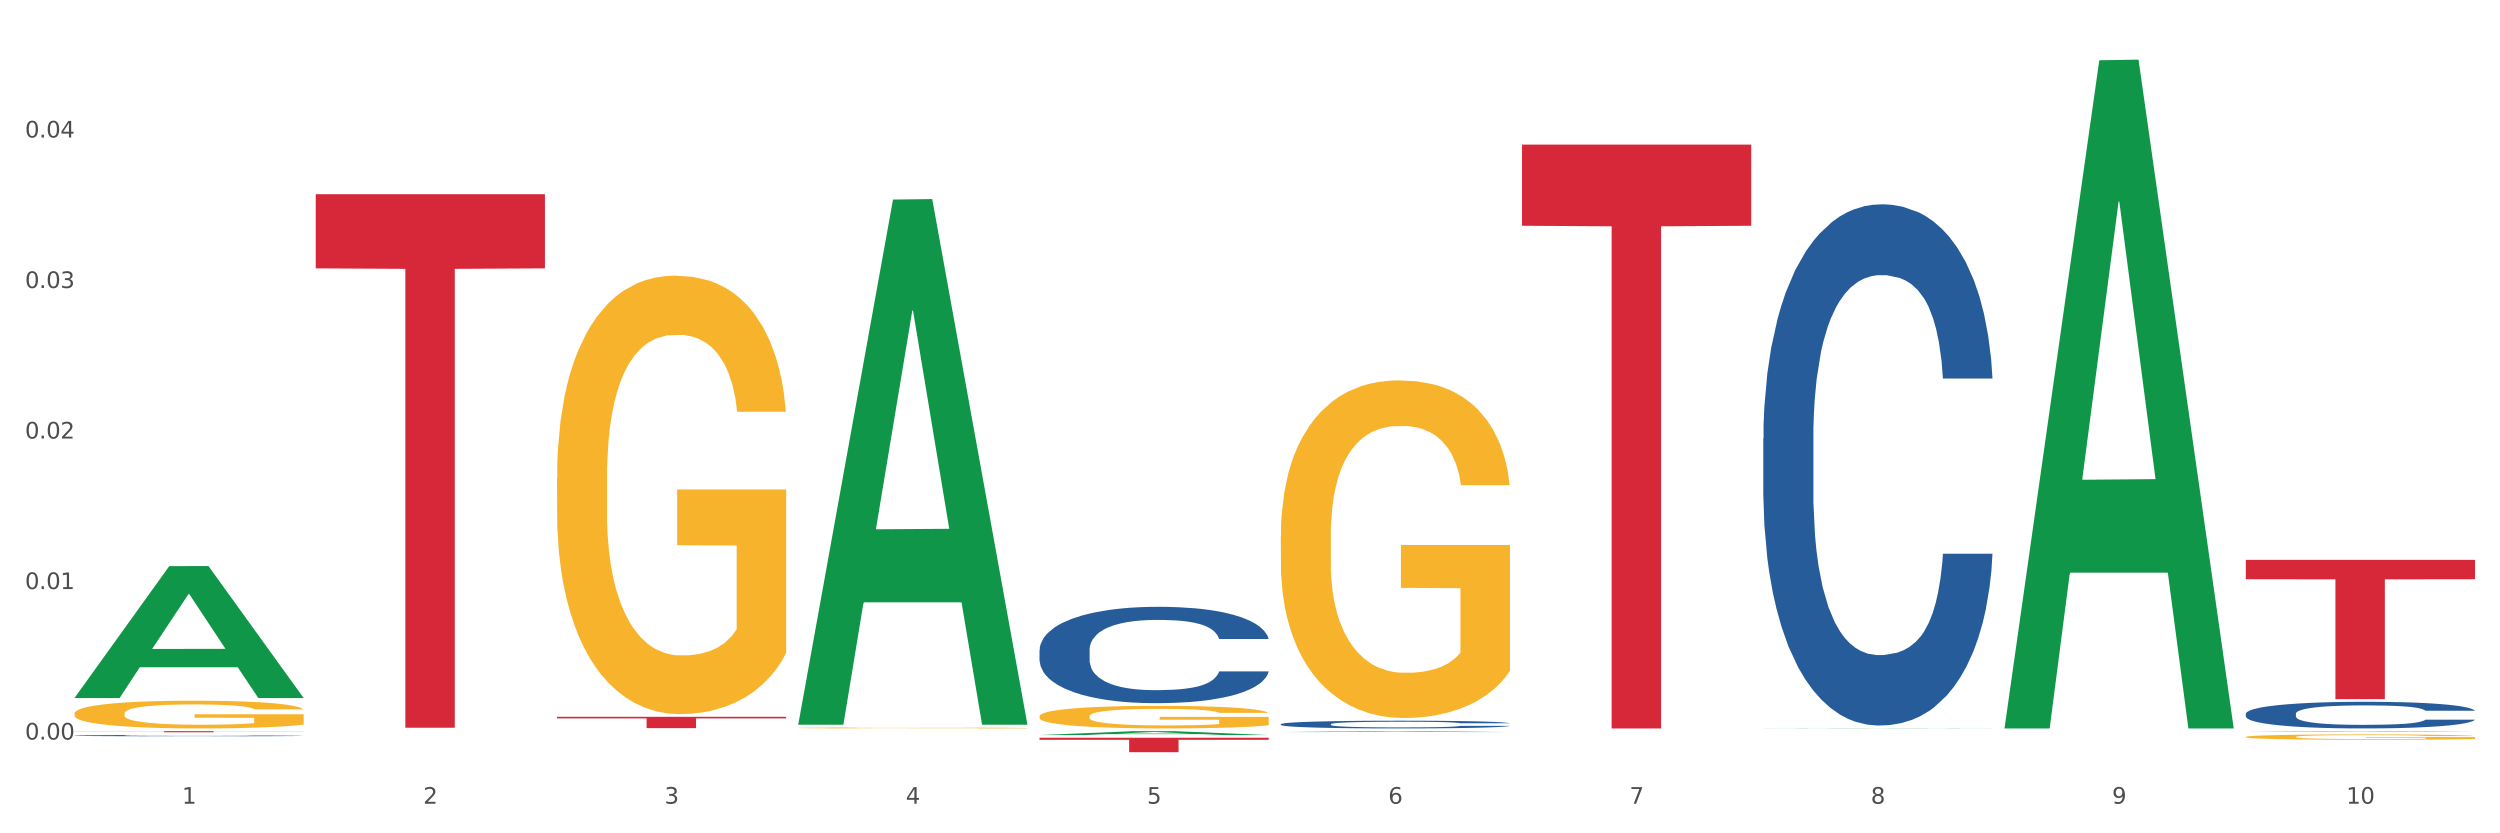 <?xml version="1.0" encoding="utf-8" standalone="no"?>
<!DOCTYPE svg PUBLIC "-//W3C//DTD SVG 1.1//EN"
  "http://www.w3.org/Graphics/SVG/1.1/DTD/svg11.dtd">
<svg xmlns:xlink="http://www.w3.org/1999/xlink" width="1080pt" height="360pt" viewBox="0 0 1080 360" xmlns="http://www.w3.org/2000/svg" version="1.1">
 <rect x="0" y="0" width="1080" height="360" fill="#333333" stroke="none"/>
 <defs>
  <style type="text/css">*{stroke-linejoin: round; stroke-linecap: butt}</style>
 </defs>
 <g id="figure_1">
  <g id="patch_1">
   <path d="M 0 360 
L 1080 360 
L 1080 0 
L 0 0 
z
" style="fill: #ffffff; stroke: #ffffff; stroke-linejoin: miter"/>
  </g>
  <g id="axes_1">
   <g id="matplotlib.axis_1">
    <g id="xtick_1">
     <g id="text_1">
      <!-- 1 -->
      <g style="fill: #4d4d4d" transform="translate(78.627 347.204) scale(0.096 -0.096)">
       <defs>
        <path id="DejaVuSans-31" d="M 794 531 
L 1825 531 
L 1825 4091 
L 703 3866 
L 703 4441 
L 1819 4666 
L 2450 4666 
L 2450 531 
L 3481 531 
L 3481 0 
L 794 0 
L 794 531 
z
" transform="scale(0.016)"/>
       </defs>
       <use xlink:href="#DejaVuSans-31"/>
      </g>
     </g>
    </g>
    <g id="xtick_2">
     <g id="text_2">
      <!-- 2 -->
      <g style="fill: #4d4d4d" transform="translate(182.851 347.204) scale(0.096 -0.096)">
       <defs>
        <path id="DejaVuSans-32" d="M 1228 531 
L 3431 531 
L 3431 0 
L 469 0 
L 469 531 
Q 828 903 1448 1529 
Q 2069 2156 2228 2338 
Q 2531 2678 2651 2914 
Q 2772 3150 2772 3378 
Q 2772 3750 2511 3984 
Q 2250 4219 1831 4219 
Q 1534 4219 1204 4116 
Q 875 4013 500 3803 
L 500 4441 
Q 881 4594 1212 4672 
Q 1544 4750 1819 4750 
Q 2544 4750 2975 4387 
Q 3406 4025 3406 3419 
Q 3406 3131 3298 2873 
Q 3191 2616 2906 2266 
Q 2828 2175 2409 1742 
Q 1991 1309 1228 531 
z
" transform="scale(0.016)"/>
       </defs>
       <use xlink:href="#DejaVuSans-32"/>
      </g>
     </g>
    </g>
    <g id="xtick_3">
     <g id="text_3">
      <!-- 3 -->
      <g style="fill: #4d4d4d" transform="translate(287.074 347.204) scale(0.096 -0.096)">
       <defs>
        <path id="DejaVuSans-33" d="M 2597 2516 
Q 3050 2419 3304 2112 
Q 3559 1806 3559 1356 
Q 3559 666 3084 287 
Q 2609 -91 1734 -91 
Q 1441 -91 1130 -33 
Q 819 25 488 141 
L 488 750 
Q 750 597 1062 519 
Q 1375 441 1716 441 
Q 2309 441 2620 675 
Q 2931 909 2931 1356 
Q 2931 1769 2642 2001 
Q 2353 2234 1838 2234 
L 1294 2234 
L 1294 2753 
L 1863 2753 
Q 2328 2753 2575 2939 
Q 2822 3125 2822 3475 
Q 2822 3834 2567 4026 
Q 2313 4219 1838 4219 
Q 1578 4219 1281 4162 
Q 984 4106 628 3988 
L 628 4550 
Q 988 4650 1302 4700 
Q 1616 4750 1894 4750 
Q 2613 4750 3031 4423 
Q 3450 4097 3450 3541 
Q 3450 3153 3228 2886 
Q 3006 2619 2597 2516 
z
" transform="scale(0.016)"/>
       </defs>
       <use xlink:href="#DejaVuSans-33"/>
      </g>
     </g>
    </g>
    <g id="xtick_4">
     <g id="text_4">
      <!-- 4 -->
      <g style="fill: #4d4d4d" transform="translate(391.298 347.204) scale(0.096 -0.096)">
       <defs>
        <path id="DejaVuSans-34" d="M 2419 4116 
L 825 1625 
L 2419 1625 
L 2419 4116 
z
M 2253 4666 
L 3047 4666 
L 3047 1625 
L 3713 1625 
L 3713 1100 
L 3047 1100 
L 3047 0 
L 2419 0 
L 2419 1100 
L 313 1100 
L 313 1709 
L 2253 4666 
z
" transform="scale(0.016)"/>
       </defs>
       <use xlink:href="#DejaVuSans-34"/>
      </g>
     </g>
    </g>
    <g id="xtick_5">
     <g id="text_5">
      <!-- 5 -->
      <g style="fill: #4d4d4d" transform="translate(495.522 347.204) scale(0.096 -0.096)">
       <defs>
        <path id="DejaVuSans-35" d="M 691 4666 
L 3169 4666 
L 3169 4134 
L 1269 4134 
L 1269 2991 
Q 1406 3038 1543 3061 
Q 1681 3084 1819 3084 
Q 2600 3084 3056 2656 
Q 3513 2228 3513 1497 
Q 3513 744 3044 326 
Q 2575 -91 1722 -91 
Q 1428 -91 1123 -41 
Q 819 9 494 109 
L 494 744 
Q 775 591 1075 516 
Q 1375 441 1709 441 
Q 2250 441 2565 725 
Q 2881 1009 2881 1497 
Q 2881 1984 2565 2268 
Q 2250 2553 1709 2553 
Q 1456 2553 1204 2497 
Q 953 2441 691 2322 
L 691 4666 
z
" transform="scale(0.016)"/>
       </defs>
       <use xlink:href="#DejaVuSans-35"/>
      </g>
     </g>
    </g>
    <g id="xtick_6">
     <g id="text_6">
      <!-- 6 -->
      <g style="fill: #4d4d4d" transform="translate(599.745 347.204) scale(0.096 -0.096)">
       <defs>
        <path id="DejaVuSans-36" d="M 2113 2584 
Q 1688 2584 1439 2293 
Q 1191 2003 1191 1497 
Q 1191 994 1439 701 
Q 1688 409 2113 409 
Q 2538 409 2786 701 
Q 3034 994 3034 1497 
Q 3034 2003 2786 2293 
Q 2538 2584 2113 2584 
z
M 3366 4563 
L 3366 3988 
Q 3128 4100 2886 4159 
Q 2644 4219 2406 4219 
Q 1781 4219 1451 3797 
Q 1122 3375 1075 2522 
Q 1259 2794 1537 2939 
Q 1816 3084 2150 3084 
Q 2853 3084 3261 2657 
Q 3669 2231 3669 1497 
Q 3669 778 3244 343 
Q 2819 -91 2113 -91 
Q 1303 -91 875 529 
Q 447 1150 447 2328 
Q 447 3434 972 4092 
Q 1497 4750 2381 4750 
Q 2619 4750 2861 4703 
Q 3103 4656 3366 4563 
z
" transform="scale(0.016)"/>
       </defs>
       <use xlink:href="#DejaVuSans-36"/>
      </g>
     </g>
    </g>
    <g id="xtick_7">
     <g id="text_7">
      <!-- 7 -->
      <g style="fill: #4d4d4d" transform="translate(703.969 347.204) scale(0.096 -0.096)">
       <defs>
        <path id="DejaVuSans-37" d="M 525 4666 
L 3525 4666 
L 3525 4397 
L 1831 0 
L 1172 0 
L 2766 4134 
L 525 4134 
L 525 4666 
z
" transform="scale(0.016)"/>
       </defs>
       <use xlink:href="#DejaVuSans-37"/>
      </g>
     </g>
    </g>
    <g id="xtick_8">
     <g id="text_8">
      <!-- 8 -->
      <g style="fill: #4d4d4d" transform="translate(808.193 347.204) scale(0.096 -0.096)">
       <defs>
        <path id="DejaVuSans-38" d="M 2034 2216 
Q 1584 2216 1326 1975 
Q 1069 1734 1069 1313 
Q 1069 891 1326 650 
Q 1584 409 2034 409 
Q 2484 409 2743 651 
Q 3003 894 3003 1313 
Q 3003 1734 2745 1975 
Q 2488 2216 2034 2216 
z
M 1403 2484 
Q 997 2584 770 2862 
Q 544 3141 544 3541 
Q 544 4100 942 4425 
Q 1341 4750 2034 4750 
Q 2731 4750 3128 4425 
Q 3525 4100 3525 3541 
Q 3525 3141 3298 2862 
Q 3072 2584 2669 2484 
Q 3125 2378 3379 2068 
Q 3634 1759 3634 1313 
Q 3634 634 3220 271 
Q 2806 -91 2034 -91 
Q 1263 -91 848 271 
Q 434 634 434 1313 
Q 434 1759 690 2068 
Q 947 2378 1403 2484 
z
M 1172 3481 
Q 1172 3119 1398 2916 
Q 1625 2713 2034 2713 
Q 2441 2713 2670 2916 
Q 2900 3119 2900 3481 
Q 2900 3844 2670 4047 
Q 2441 4250 2034 4250 
Q 1625 4250 1398 4047 
Q 1172 3844 1172 3481 
z
" transform="scale(0.016)"/>
       </defs>
       <use xlink:href="#DejaVuSans-38"/>
      </g>
     </g>
    </g>
    <g id="xtick_9">
     <g id="text_9">
      <!-- 9 -->
      <g style="fill: #4d4d4d" transform="translate(912.416 347.204) scale(0.096 -0.096)">
       <defs>
        <path id="DejaVuSans-39" d="M 703 97 
L 703 672 
Q 941 559 1184 500 
Q 1428 441 1663 441 
Q 2288 441 2617 861 
Q 2947 1281 2994 2138 
Q 2813 1869 2534 1725 
Q 2256 1581 1919 1581 
Q 1219 1581 811 2004 
Q 403 2428 403 3163 
Q 403 3881 828 4315 
Q 1253 4750 1959 4750 
Q 2769 4750 3195 4129 
Q 3622 3509 3622 2328 
Q 3622 1225 3098 567 
Q 2575 -91 1691 -91 
Q 1453 -91 1209 -44 
Q 966 3 703 97 
z
M 1959 2075 
Q 2384 2075 2632 2365 
Q 2881 2656 2881 3163 
Q 2881 3666 2632 3958 
Q 2384 4250 1959 4250 
Q 1534 4250 1286 3958 
Q 1038 3666 1038 3163 
Q 1038 2656 1286 2365 
Q 1534 2075 1959 2075 
z
" transform="scale(0.016)"/>
       </defs>
       <use xlink:href="#DejaVuSans-39"/>
      </g>
     </g>
    </g>
    <g id="xtick_10">
     <g id="text_10">
      <!-- 10 -->
      <g style="fill: #4d4d4d" transform="translate(1013.586 347.204) scale(0.096 -0.096)">
       <defs>
        <path id="DejaVuSans-30" d="M 2034 4250 
Q 1547 4250 1301 3770 
Q 1056 3291 1056 2328 
Q 1056 1369 1301 889 
Q 1547 409 2034 409 
Q 2525 409 2770 889 
Q 3016 1369 3016 2328 
Q 3016 3291 2770 3770 
Q 2525 4250 2034 4250 
z
M 2034 4750 
Q 2819 4750 3233 4129 
Q 3647 3509 3647 2328 
Q 3647 1150 3233 529 
Q 2819 -91 2034 -91 
Q 1250 -91 836 529 
Q 422 1150 422 2328 
Q 422 3509 836 4129 
Q 1250 4750 2034 4750 
z
" transform="scale(0.016)"/>
       </defs>
       <use xlink:href="#DejaVuSans-31"/>
       <use xlink:href="#DejaVuSans-30" transform="translate(63.623 0)"/>
      </g>
     </g>
    </g>
    <g id="xtick_11"/>
    <g id="xtick_12"/>
    <g id="xtick_13"/>
    <g id="xtick_14"/>
    <g id="xtick_15"/>
    <g id="xtick_16"/>
    <g id="xtick_17"/>
    <g id="xtick_18"/>
    <g id="xtick_19"/>
   </g>
   <g id="matplotlib.axis_2">
    <g id="ytick_1">
     <g id="text_11">
      <!-- 0.00 -->
      <g style="fill: #4d4d4d" transform="translate(10.8 319.491) scale(0.096 -0.096)">
       <defs>
        <path id="DejaVuSans-2e" d="M 684 794 
L 1344 794 
L 1344 0 
L 684 0 
L 684 794 
z
" transform="scale(0.016)"/>
       </defs>
       <use xlink:href="#DejaVuSans-30"/>
       <use xlink:href="#DejaVuSans-2e" transform="translate(63.623 0)"/>
       <use xlink:href="#DejaVuSans-30" transform="translate(95.41 0)"/>
       <use xlink:href="#DejaVuSans-30" transform="translate(159.033 0)"/>
      </g>
     </g>
    </g>
    <g id="ytick_2">
     <g id="text_12">
      <!-- 0.01 -->
      <g style="fill: #4d4d4d" transform="translate(10.8 254.469) scale(0.096 -0.096)">
       <use xlink:href="#DejaVuSans-30"/>
       <use xlink:href="#DejaVuSans-2e" transform="translate(63.623 0)"/>
       <use xlink:href="#DejaVuSans-30" transform="translate(95.41 0)"/>
       <use xlink:href="#DejaVuSans-31" transform="translate(159.033 0)"/>
      </g>
     </g>
    </g>
    <g id="ytick_3">
     <g id="text_13">
      <!-- 0.02 -->
      <g style="fill: #4d4d4d" transform="translate(10.8 189.447) scale(0.096 -0.096)">
       <use xlink:href="#DejaVuSans-30"/>
       <use xlink:href="#DejaVuSans-2e" transform="translate(63.623 0)"/>
       <use xlink:href="#DejaVuSans-30" transform="translate(95.41 0)"/>
       <use xlink:href="#DejaVuSans-32" transform="translate(159.033 0)"/>
      </g>
     </g>
    </g>
    <g id="ytick_4">
     <g id="text_14">
      <!-- 0.03 -->
      <g style="fill: #4d4d4d" transform="translate(10.8 124.425) scale(0.096 -0.096)">
       <use xlink:href="#DejaVuSans-30"/>
       <use xlink:href="#DejaVuSans-2e" transform="translate(63.623 0)"/>
       <use xlink:href="#DejaVuSans-30" transform="translate(95.41 0)"/>
       <use xlink:href="#DejaVuSans-33" transform="translate(159.033 0)"/>
      </g>
     </g>
    </g>
    <g id="ytick_5">
     <g id="text_15">
      <!-- 0.04 -->
      <g style="fill: #4d4d4d" transform="translate(10.8 59.403) scale(0.096 -0.096)">
       <use xlink:href="#DejaVuSans-30"/>
       <use xlink:href="#DejaVuSans-2e" transform="translate(63.623 0)"/>
       <use xlink:href="#DejaVuSans-30" transform="translate(95.41 0)"/>
       <use xlink:href="#DejaVuSans-34" transform="translate(159.033 0)"/>
      </g>
     </g>
    </g>
    <g id="ytick_6"/>
    <g id="ytick_7"/>
    <g id="ytick_8"/>
    <g id="ytick_9"/>
    <g id="ytick_10"/>
   </g>
   <g id="PolyCollection_1">
    <path d="M 32.175 301.444 
L 32.277 301.39 
L 73.107 244.578 
L 90.051 244.525 
L 131.187 301.551 
L 111.589 301.551 
L 102.709 288.272 
L 60.552 288.272 
L 60.246 288.486 
L 51.671 301.551 
L 32.175 301.551 
L 32.175 301.444 
L 65.86 280.347 
L 97.401 280.293 
L 81.783 256.679 
L 81.579 256.572 
L 81.375 256.733 
L 65.758 280.293 
L 65.86 280.347 
L 32.175 301.444 
z
" clip-path="url(#p2c8a1378c4)" style="fill: #109648"/>
    <path d="M 553.293 312.843 
L 553.41 312.84 
L 553.41 312.754 
L 553.761 312.638 
L 555.049 312.424 
L 556.687 312.263 
L 559.496 312.073 
L 561.017 311.994 
L 563.007 311.905 
L 567.103 311.762 
L 571.785 311.64 
L 575.062 311.573 
L 577.52 311.53 
L 583.02 311.453 
L 586.18 311.42 
L 589.457 311.392 
L 592.266 311.374 
L 596.948 311.353 
L 600.693 311.344 
L 605.023 311.341 
L 608.651 311.344 
L 613.45 311.356 
L 620.472 311.392 
L 623.164 311.414 
L 626.792 311.45 
L 630.537 311.499 
L 633.58 311.548 
L 637.091 311.618 
L 640.719 311.71 
L 644.23 311.826 
L 646.688 311.933 
L 648.677 312.046 
L 650.433 312.183 
L 651.72 312.333 
L 652.306 312.458 
L 630.888 312.458 
L 630.303 312.345 
L 629.132 312.223 
L 627.962 312.14 
L 626.675 312.073 
L 624.685 311.997 
L 622.929 311.948 
L 620.004 311.89 
L 617.312 311.853 
L 615.088 311.832 
L 612.396 311.814 
L 606.661 311.795 
L 602.565 311.795 
L 599.99 311.802 
L 596.83 311.817 
L 594.139 311.838 
L 590.979 311.875 
L 588.521 311.914 
L 586.063 311.966 
L 584.659 312.003 
L 582.552 312.07 
L 581.148 312.125 
L 579.275 312.22 
L 578.222 312.287 
L 576.349 312.461 
L 575.53 312.589 
L 575.179 312.678 
L 574.945 312.775 
L 574.945 313.252 
L 575.647 313.465 
L 576.232 313.557 
L 577.168 313.661 
L 578.924 313.795 
L 581.499 313.926 
L 584.191 314.021 
L 586.414 314.079 
L 588.521 314.122 
L 590.628 314.155 
L 593.202 314.186 
L 595.309 314.204 
L 598.469 314.223 
L 602.214 314.232 
L 605.14 314.232 
L 611.109 314.217 
L 613.801 314.201 
L 616.375 314.18 
L 619.184 314.146 
L 621.408 314.11 
L 622.695 314.082 
L 624.802 314.024 
L 626.441 313.963 
L 627.845 313.893 
L 628.781 313.832 
L 629.835 313.74 
L 630.654 313.636 
L 630.888 313.581 
L 652.306 313.581 
L 651.837 313.691 
L 651.018 313.798 
L 649.38 313.942 
L 648.092 314.024 
L 646.103 314.125 
L 643.996 314.21 
L 641.07 314.305 
L 638.378 314.375 
L 635.569 314.436 
L 632.526 314.491 
L 627.026 314.568 
L 625.036 314.589 
L 620.823 314.626 
L 617.546 314.647 
L 612.747 314.668 
L 607.832 314.681 
L 602.682 314.684 
L 598.118 314.678 
L 593.085 314.659 
L 589.925 314.641 
L 586.414 314.613 
L 582.318 314.571 
L 578.456 314.519 
L 574.828 314.458 
L 571.434 314.388 
L 568.274 314.308 
L 564.177 314.177 
L 561.135 314.049 
L 558.911 313.93 
L 557.389 313.829 
L 555.868 313.701 
L 555.049 313.612 
L 553.761 313.398 
L 553.293 313.2 
L 553.293 312.843 
z
" clip-path="url(#p2c8a1378c4)" style="fill: #255c99"/>
    <path d="M 761.74 189.432 
L 761.857 189.226 
L 761.857 183.468 
L 762.208 175.654 
L 763.496 161.258 
L 765.134 150.359 
L 767.943 137.608 
L 769.465 132.262 
L 771.454 126.298 
L 775.551 116.632 
L 780.232 108.406 
L 783.509 103.882 
L 785.967 101.003 
L 791.467 95.862 
L 794.627 93.599 
L 797.904 91.749 
L 800.713 90.515 
L 805.395 89.075 
L 809.14 88.458 
L 813.47 88.253 
L 817.098 88.458 
L 821.897 89.281 
L 828.919 91.749 
L 831.611 93.188 
L 835.239 95.656 
L 838.984 98.946 
L 842.027 102.237 
L 845.538 106.967 
L 849.166 113.136 
L 852.677 120.951 
L 855.135 128.149 
L 857.125 135.758 
L 858.88 145.012 
L 860.168 155.089 
L 860.753 163.52 
L 839.335 163.52 
L 838.75 155.911 
L 837.58 147.685 
L 836.409 142.133 
L 835.122 137.608 
L 833.132 132.467 
L 831.377 129.177 
L 828.451 125.269 
L 825.759 122.802 
L 823.535 121.362 
L 820.843 120.128 
L 815.109 118.894 
L 811.012 118.894 
L 808.438 119.306 
L 805.278 120.334 
L 802.586 121.773 
L 799.426 124.241 
L 796.968 126.915 
L 794.51 130.411 
L 793.106 132.878 
L 790.999 137.403 
L 789.595 141.104 
L 787.722 147.48 
L 786.669 152.004 
L 784.796 163.726 
L 783.977 172.363 
L 783.626 178.327 
L 783.392 184.908 
L 783.392 216.989 
L 784.094 231.385 
L 784.679 237.554 
L 785.616 244.546 
L 787.371 253.595 
L 789.946 262.438 
L 792.638 268.813 
L 794.862 272.72 
L 796.968 275.599 
L 799.075 277.861 
L 801.65 279.918 
L 803.756 281.152 
L 806.916 282.386 
L 810.661 283.003 
L 813.587 283.003 
L 819.556 281.974 
L 822.248 280.946 
L 824.823 279.507 
L 827.632 277.244 
L 829.855 274.777 
L 831.143 272.926 
L 833.249 269.018 
L 834.888 264.905 
L 836.292 260.175 
L 837.229 256.062 
L 838.282 249.893 
L 839.101 242.901 
L 839.335 239.199 
L 860.753 239.199 
L 860.285 246.603 
L 859.465 253.8 
L 857.827 263.466 
L 856.539 269.018 
L 854.55 275.805 
L 852.443 281.563 
L 849.517 287.938 
L 846.825 292.668 
L 844.017 296.781 
L 840.974 300.483 
L 835.473 305.624 
L 833.483 307.064 
L 829.27 309.531 
L 825.993 310.971 
L 821.195 312.41 
L 816.279 313.233 
L 811.13 313.439 
L 806.565 313.027 
L 801.533 311.793 
L 798.373 310.56 
L 794.862 308.709 
L 790.765 305.83 
L 786.903 302.334 
L 783.275 298.221 
L 779.881 293.491 
L 776.721 288.144 
L 772.625 279.301 
L 769.582 270.664 
L 767.358 262.643 
L 765.837 255.857 
L 764.315 247.22 
L 763.496 241.256 
L 762.208 226.86 
L 761.74 213.493 
L 761.74 189.432 
z
" clip-path="url(#p2c8a1378c4)" style="fill: #255c99"/>
    <path d="M 970.188 308.348 
L 970.305 308.337 
L 970.305 308.043 
L 970.656 307.644 
L 971.943 306.908 
L 973.582 306.351 
L 976.39 305.7 
L 977.912 305.426 
L 979.902 305.122 
L 983.998 304.628 
L 988.679 304.208 
L 991.956 303.976 
L 994.414 303.829 
L 999.915 303.567 
L 1003.075 303.451 
L 1006.352 303.356 
L 1009.161 303.293 
L 1013.842 303.22 
L 1017.587 303.188 
L 1021.917 303.178 
L 1025.546 303.188 
L 1030.344 303.23 
L 1037.366 303.356 
L 1040.058 303.43 
L 1043.686 303.556 
L 1047.431 303.724 
L 1050.474 303.892 
L 1053.985 304.134 
L 1057.613 304.449 
L 1061.125 304.849 
L 1063.582 305.216 
L 1065.572 305.605 
L 1067.327 306.078 
L 1068.615 306.593 
L 1069.2 307.024 
L 1047.782 307.024 
L 1047.197 306.635 
L 1046.027 306.215 
L 1044.857 305.931 
L 1043.569 305.7 
L 1041.58 305.437 
L 1039.824 305.269 
L 1036.898 305.069 
L 1034.206 304.943 
L 1031.983 304.87 
L 1029.291 304.807 
L 1023.556 304.743 
L 1019.46 304.743 
L 1016.885 304.764 
L 1013.725 304.817 
L 1011.033 304.891 
L 1007.873 305.017 
L 1005.415 305.153 
L 1002.958 305.332 
L 1001.553 305.458 
L 999.447 305.689 
L 998.042 305.878 
L 996.17 306.204 
L 995.116 306.435 
L 993.244 307.034 
L 992.424 307.475 
L 992.073 307.78 
L 991.839 308.116 
L 991.839 309.756 
L 992.541 310.491 
L 993.127 310.806 
L 994.063 311.164 
L 995.818 311.626 
L 998.393 312.078 
L 1001.085 312.404 
L 1003.309 312.603 
L 1005.415 312.75 
L 1007.522 312.866 
L 1010.097 312.971 
L 1012.203 313.034 
L 1015.363 313.097 
L 1019.109 313.129 
L 1022.035 313.129 
L 1028.003 313.076 
L 1030.695 313.023 
L 1033.27 312.95 
L 1036.079 312.834 
L 1038.303 312.708 
L 1039.59 312.614 
L 1041.697 312.414 
L 1043.335 312.204 
L 1044.739 311.962 
L 1045.676 311.752 
L 1046.729 311.437 
L 1047.548 311.08 
L 1047.782 310.89 
L 1069.2 310.89 
L 1068.732 311.269 
L 1067.913 311.636 
L 1066.274 312.13 
L 1064.987 312.414 
L 1062.997 312.761 
L 1060.89 313.055 
L 1057.965 313.381 
L 1055.273 313.622 
L 1052.464 313.833 
L 1049.421 314.022 
L 1043.92 314.284 
L 1041.931 314.358 
L 1037.717 314.484 
L 1034.44 314.558 
L 1029.642 314.631 
L 1024.726 314.673 
L 1019.577 314.684 
L 1015.012 314.663 
L 1009.98 314.6 
L 1006.82 314.537 
L 1003.309 314.442 
L 999.212 314.295 
L 995.35 314.116 
L 991.722 313.906 
L 988.328 313.664 
L 985.168 313.391 
L 981.072 312.939 
L 978.029 312.498 
L 975.805 312.088 
L 974.284 311.742 
L 972.762 311.3 
L 971.943 310.995 
L 970.656 310.26 
L 970.188 309.577 
L 970.188 308.348 
z
" clip-path="url(#p2c8a1378c4)" style="fill: #255c99"/>
    <path d="M 32.175 308.244 
L 32.292 308.233 
L 32.292 307.839 
L 32.526 307.5 
L 33.695 306.68 
L 35.448 306.002 
L 36.734 305.642 
L 38.02 305.346 
L 39.54 305.051 
L 41.41 304.745 
L 44.8 304.297 
L 46.904 304.067 
L 49.476 303.827 
L 54.152 303.477 
L 57.542 303.28 
L 61.049 303.116 
L 66.777 302.919 
L 70.517 302.832 
L 74.492 302.766 
L 79.285 302.722 
L 82.909 302.711 
L 90.858 302.744 
L 97.638 302.843 
L 100.911 302.919 
L 105.119 303.05 
L 107.34 303.138 
L 110.964 303.313 
L 114.705 303.542 
L 117.277 303.739 
L 121.134 304.111 
L 124.057 304.483 
L 126.745 304.942 
L 128.148 305.259 
L 129.2 305.554 
L 130.135 305.893 
L 131.071 306.429 
L 110.029 306.429 
L 109.211 306.046 
L 107.925 305.685 
L 106.054 305.335 
L 104.418 305.117 
L 101.612 304.843 
L 99.041 304.668 
L 96.352 304.537 
L 93.079 304.428 
L 90.507 304.373 
L 86.883 304.329 
L 79.752 304.34 
L 74.96 304.428 
L 71.686 304.537 
L 69.582 304.636 
L 67.712 304.745 
L 65.608 304.898 
L 63.153 305.128 
L 61.399 305.335 
L 59.646 305.598 
L 58.243 305.86 
L 56.957 306.166 
L 55.905 306.494 
L 55.087 306.833 
L 54.386 307.249 
L 53.801 307.938 
L 53.801 309.435 
L 54.035 309.774 
L 54.619 310.223 
L 55.321 310.562 
L 56.49 310.966 
L 57.542 311.24 
L 59.529 311.633 
L 61.75 311.961 
L 63.504 312.169 
L 65.257 312.344 
L 68.296 312.584 
L 71.686 312.781 
L 74.609 312.901 
L 78.583 313.011 
L 81.272 313.055 
L 83.61 313.076 
L 89.338 313.076 
L 93.429 313.044 
L 97.988 312.967 
L 101.495 312.869 
L 104.418 312.748 
L 107.691 312.552 
L 109.795 312.366 
L 109.795 310.081 
L 84.078 310.07 
L 84.078 308.55 
L 131.187 308.55 
L 131.187 313.011 
L 129.2 313.24 
L 126.979 313.448 
L 124.641 313.634 
L 121.134 313.864 
L 116.926 314.082 
L 113.185 314.235 
L 109.211 314.367 
L 104.535 314.487 
L 98.456 314.596 
L 94.715 314.64 
L 90.039 314.673 
L 84.545 314.684 
L 79.752 314.662 
L 75.076 314.607 
L 70.167 314.509 
L 65.374 314.367 
L 61.75 314.224 
L 58.126 314.05 
L 54.269 313.82 
L 51.229 313.601 
L 48.891 313.404 
L 46.32 313.153 
L 43.514 312.825 
L 41.41 312.53 
L 39.54 312.224 
L 37.552 311.83 
L 36.15 311.491 
L 34.747 311.065 
L 33.928 310.748 
L 32.993 310.256 
L 32.292 309.567 
L 32.175 308.244 
z
" clip-path="url(#p2c8a1378c4)" style="fill: #f7b32b"/>
    <path d="M 240.622 206.615 
L 240.739 206.442 
L 240.739 200.214 
L 240.973 194.851 
L 242.142 181.877 
L 243.895 171.151 
L 245.181 165.442 
L 246.467 160.772 
L 247.987 156.101 
L 249.857 151.257 
L 253.247 144.164 
L 255.351 140.531 
L 257.923 136.725 
L 262.599 131.19 
L 265.989 128.076 
L 269.496 125.481 
L 275.224 122.367 
L 278.965 120.983 
L 282.939 119.945 
L 287.732 119.253 
L 291.356 119.08 
L 299.305 119.599 
L 306.085 121.156 
L 309.358 122.367 
L 313.566 124.443 
L 315.788 125.827 
L 319.411 128.595 
L 323.152 132.228 
L 325.724 135.342 
L 329.581 141.223 
L 332.504 147.105 
L 335.193 154.371 
L 336.595 159.388 
L 337.647 164.059 
L 338.583 169.421 
L 339.518 177.898 
L 318.476 177.898 
L 317.658 171.843 
L 316.372 166.134 
L 314.502 160.599 
L 312.865 157.139 
L 310.06 152.814 
L 307.488 150.046 
L 304.799 147.97 
L 301.526 146.24 
L 298.954 145.375 
L 295.33 144.683 
L 288.2 144.856 
L 283.407 146.24 
L 280.134 147.97 
L 278.03 149.527 
L 276.159 151.257 
L 274.055 153.679 
L 271.6 157.312 
L 269.847 160.599 
L 268.093 164.75 
L 266.69 168.902 
L 265.405 173.746 
L 264.352 178.936 
L 263.534 184.299 
L 262.833 190.873 
L 262.248 201.771 
L 262.248 225.471 
L 262.482 230.834 
L 263.067 237.927 
L 263.768 243.29 
L 264.937 249.69 
L 265.989 254.015 
L 267.976 260.243 
L 270.197 265.433 
L 271.951 268.72 
L 273.704 271.488 
L 276.744 275.294 
L 280.134 278.407 
L 283.056 280.31 
L 287.031 282.04 
L 289.719 282.732 
L 292.057 283.078 
L 297.785 283.078 
L 301.877 282.559 
L 306.436 281.348 
L 309.943 279.791 
L 312.865 277.889 
L 316.138 274.775 
L 318.242 271.834 
L 318.242 235.678 
L 292.525 235.505 
L 292.525 211.459 
L 339.635 211.459 
L 339.635 282.04 
L 337.647 285.673 
L 335.426 288.96 
L 333.088 291.901 
L 329.581 295.534 
L 325.373 298.994 
L 321.632 301.416 
L 317.658 303.492 
L 312.982 305.395 
L 306.903 307.124 
L 303.163 307.816 
L 298.487 308.335 
L 292.992 308.508 
L 288.2 308.162 
L 283.524 307.297 
L 278.614 305.741 
L 273.821 303.492 
L 270.197 301.243 
L 266.574 298.475 
L 262.716 294.842 
L 259.677 291.382 
L 257.339 288.268 
L 254.767 284.289 
L 251.961 279.099 
L 249.857 274.429 
L 247.987 269.585 
L 246 263.357 
L 244.597 257.994 
L 243.194 251.247 
L 242.376 246.231 
L 241.441 238.446 
L 240.739 227.547 
L 240.622 206.615 
z
" clip-path="url(#p2c8a1378c4)" style="fill: #f7b32b"/>
    <path d="M 344.846 314.452 
L 344.963 314.452 
L 344.963 314.438 
L 345.197 314.425 
L 346.366 314.396 
L 348.119 314.372 
L 349.405 314.359 
L 350.691 314.348 
L 352.21 314.337 
L 354.081 314.326 
L 357.471 314.31 
L 359.575 314.302 
L 362.147 314.293 
L 366.823 314.281 
L 370.213 314.274 
L 373.72 314.268 
L 379.448 314.261 
L 383.188 314.258 
L 387.163 314.255 
L 391.956 314.254 
L 395.579 314.253 
L 403.529 314.255 
L 410.309 314.258 
L 413.582 314.261 
L 417.79 314.266 
L 420.011 314.269 
L 423.635 314.275 
L 427.376 314.283 
L 429.947 314.29 
L 433.805 314.304 
L 436.728 314.317 
L 439.416 314.334 
L 440.819 314.345 
L 441.871 314.356 
L 442.806 314.368 
L 443.741 314.387 
L 422.7 314.387 
L 421.882 314.373 
L 420.596 314.36 
L 418.725 314.348 
L 417.089 314.34 
L 414.283 314.33 
L 411.711 314.324 
L 409.023 314.319 
L 405.75 314.315 
L 403.178 314.313 
L 399.554 314.312 
L 392.423 314.312 
L 387.63 314.315 
L 384.357 314.319 
L 382.253 314.323 
L 380.383 314.326 
L 378.279 314.332 
L 375.824 314.34 
L 374.07 314.348 
L 372.317 314.357 
L 370.914 314.367 
L 369.628 314.378 
L 368.576 314.389 
L 367.758 314.401 
L 367.056 314.416 
L 366.472 314.441 
L 366.472 314.495 
L 366.706 314.507 
L 367.29 314.523 
L 367.992 314.536 
L 369.161 314.55 
L 370.213 314.56 
L 372.2 314.574 
L 374.421 314.586 
L 376.174 314.593 
L 377.928 314.6 
L 380.967 314.608 
L 384.357 314.615 
L 387.28 314.62 
L 391.254 314.624 
L 393.943 314.625 
L 396.281 314.626 
L 402.009 314.626 
L 406.1 314.625 
L 410.659 314.622 
L 414.166 314.618 
L 417.089 314.614 
L 420.362 314.607 
L 422.466 314.6 
L 422.466 314.518 
L 396.748 314.518 
L 396.748 314.463 
L 443.858 314.463 
L 443.858 314.624 
L 441.871 314.632 
L 439.65 314.639 
L 437.312 314.646 
L 433.805 314.654 
L 429.597 314.662 
L 425.856 314.668 
L 421.882 314.672 
L 417.206 314.677 
L 411.127 314.681 
L 407.386 314.682 
L 402.71 314.683 
L 397.216 314.684 
L 392.423 314.683 
L 387.747 314.681 
L 382.838 314.677 
L 378.045 314.672 
L 374.421 314.667 
L 370.797 314.661 
L 366.94 314.653 
L 363.9 314.645 
L 361.562 314.638 
L 358.99 314.629 
L 356.185 314.617 
L 354.081 314.606 
L 352.21 314.595 
L 350.223 314.581 
L 348.82 314.569 
L 347.418 314.554 
L 346.599 314.542 
L 345.664 314.525 
L 344.963 314.5 
L 344.846 314.452 
z
" clip-path="url(#p2c8a1378c4)" style="fill: #f7b32b"/>
    <path d="M 449.069 309.438 
L 449.186 309.429 
L 449.186 309.108 
L 449.42 308.832 
L 450.589 308.164 
L 452.343 307.612 
L 453.628 307.318 
L 454.914 307.077 
L 456.434 306.837 
L 458.304 306.587 
L 461.694 306.222 
L 463.799 306.035 
L 466.37 305.839 
L 471.046 305.554 
L 474.436 305.394 
L 477.943 305.26 
L 483.671 305.1 
L 487.412 305.029 
L 491.386 304.975 
L 496.179 304.94 
L 499.803 304.931 
L 507.752 304.957 
L 514.532 305.038 
L 517.805 305.1 
L 522.014 305.207 
L 524.235 305.278 
L 527.859 305.421 
L 531.599 305.608 
L 534.171 305.768 
L 538.029 306.071 
L 540.951 306.374 
L 543.64 306.748 
L 545.043 307.006 
L 546.095 307.246 
L 547.03 307.523 
L 547.965 307.959 
L 526.923 307.959 
L 526.105 307.647 
L 524.819 307.353 
L 522.949 307.068 
L 521.312 306.89 
L 518.507 306.668 
L 515.935 306.525 
L 513.246 306.418 
L 509.973 306.329 
L 507.401 306.285 
L 503.778 306.249 
L 496.647 306.258 
L 491.854 306.329 
L 488.581 306.418 
L 486.477 306.498 
L 484.606 306.587 
L 482.502 306.712 
L 480.047 306.899 
L 478.294 307.068 
L 476.54 307.282 
L 475.138 307.496 
L 473.852 307.745 
L 472.8 308.012 
L 471.981 308.289 
L 471.28 308.627 
L 470.696 309.188 
L 470.696 310.408 
L 470.929 310.685 
L 471.514 311.05 
L 472.215 311.326 
L 473.384 311.655 
L 474.436 311.878 
L 476.424 312.199 
L 478.645 312.466 
L 480.398 312.635 
L 482.152 312.778 
L 485.191 312.974 
L 488.581 313.134 
L 491.503 313.232 
L 495.478 313.321 
L 498.167 313.357 
L 500.505 313.374 
L 506.232 313.374 
L 510.324 313.348 
L 514.883 313.285 
L 518.39 313.205 
L 521.312 313.107 
L 524.585 312.947 
L 526.69 312.795 
L 526.69 310.934 
L 500.972 310.925 
L 500.972 309.687 
L 548.082 309.687 
L 548.082 313.321 
L 546.095 313.508 
L 543.874 313.677 
L 541.536 313.829 
L 538.029 314.016 
L 533.82 314.194 
L 530.08 314.318 
L 526.105 314.425 
L 521.429 314.523 
L 515.351 314.612 
L 511.61 314.648 
L 506.934 314.675 
L 501.44 314.684 
L 496.647 314.666 
L 491.971 314.621 
L 487.061 314.541 
L 482.268 314.425 
L 478.645 314.31 
L 475.021 314.167 
L 471.163 313.98 
L 468.124 313.802 
L 465.786 313.642 
L 463.214 313.437 
L 460.409 313.17 
L 458.304 312.929 
L 456.434 312.68 
L 454.447 312.359 
L 453.044 312.083 
L 451.641 311.736 
L 450.823 311.477 
L 449.888 311.076 
L 449.186 310.515 
L 449.069 309.438 
z
" clip-path="url(#p2c8a1378c4)" style="fill: #f7b32b"/>
    <path d="M 553.293 231.723 
L 553.41 231.59 
L 553.41 226.794 
L 553.644 222.665 
L 554.813 212.675 
L 556.566 204.416 
L 557.852 200.02 
L 559.138 196.424 
L 560.658 192.827 
L 562.528 189.098 
L 565.918 183.636 
L 568.022 180.839 
L 570.594 177.908 
L 575.27 173.646 
L 578.66 171.248 
L 582.167 169.25 
L 587.895 166.852 
L 591.636 165.787 
L 595.61 164.988 
L 600.403 164.455 
L 604.027 164.322 
L 611.976 164.721 
L 618.756 165.92 
L 622.029 166.852 
L 626.237 168.451 
L 628.458 169.517 
L 632.082 171.648 
L 635.823 174.445 
L 638.395 176.843 
L 642.252 181.372 
L 645.175 185.901 
L 647.863 191.495 
L 649.266 195.358 
L 650.318 198.955 
L 651.253 203.084 
L 652.189 209.611 
L 631.147 209.611 
L 630.329 204.949 
L 629.043 200.553 
L 627.173 196.291 
L 625.536 193.627 
L 622.73 190.296 
L 620.159 188.165 
L 617.47 186.567 
L 614.197 185.235 
L 611.625 184.569 
L 608.001 184.036 
L 600.87 184.169 
L 596.078 185.235 
L 592.805 186.567 
L 590.7 187.766 
L 588.83 189.098 
L 586.726 190.962 
L 584.271 193.76 
L 582.518 196.291 
L 580.764 199.487 
L 579.361 202.684 
L 578.075 206.414 
L 577.023 210.41 
L 576.205 214.54 
L 575.504 219.601 
L 574.919 227.993 
L 574.919 246.242 
L 575.153 250.371 
L 575.737 255.833 
L 576.439 259.962 
L 577.608 264.891 
L 578.66 268.221 
L 580.647 273.016 
L 582.868 277.012 
L 584.622 279.543 
L 586.375 281.674 
L 589.415 284.605 
L 592.805 287.003 
L 595.727 288.468 
L 599.702 289.8 
L 602.39 290.333 
L 604.728 290.599 
L 610.456 290.599 
L 614.548 290.2 
L 619.107 289.267 
L 622.613 288.068 
L 625.536 286.603 
L 628.809 284.205 
L 630.913 281.941 
L 630.913 254.101 
L 605.196 253.968 
L 605.196 235.453 
L 652.306 235.453 
L 652.306 289.8 
L 650.318 292.597 
L 648.097 295.128 
L 645.759 297.393 
L 642.252 300.19 
L 638.044 302.854 
L 634.303 304.719 
L 630.329 306.317 
L 625.653 307.782 
L 619.574 309.115 
L 615.833 309.647 
L 611.158 310.047 
L 605.663 310.18 
L 600.87 309.914 
L 596.195 309.248 
L 591.285 308.049 
L 586.492 306.317 
L 582.868 304.586 
L 579.244 302.454 
L 575.387 299.657 
L 572.347 296.993 
L 570.009 294.595 
L 567.438 291.532 
L 564.632 287.535 
L 562.528 283.939 
L 560.658 280.209 
L 558.67 275.414 
L 557.268 271.285 
L 555.865 266.09 
L 555.047 262.227 
L 554.111 256.232 
L 553.41 247.841 
L 553.293 231.723 
z
" clip-path="url(#p2c8a1378c4)" style="fill: #f7b32b"/>
    <path d="M 970.188 318.34 
L 970.304 318.338 
L 970.304 318.262 
L 970.538 318.196 
L 971.707 318.038 
L 973.461 317.907 
L 974.747 317.837 
L 976.032 317.78 
L 977.552 317.723 
L 979.422 317.664 
L 982.813 317.578 
L 984.917 317.533 
L 987.488 317.487 
L 992.164 317.419 
L 995.554 317.381 
L 999.061 317.349 
L 1004.789 317.311 
L 1008.53 317.295 
L 1012.505 317.282 
L 1017.297 317.273 
L 1020.921 317.271 
L 1028.87 317.278 
L 1035.65 317.297 
L 1038.923 317.311 
L 1043.132 317.337 
L 1045.353 317.354 
L 1048.977 317.387 
L 1052.717 317.432 
L 1055.289 317.47 
L 1059.147 317.542 
L 1062.069 317.613 
L 1064.758 317.702 
L 1066.161 317.763 
L 1067.213 317.82 
L 1068.148 317.886 
L 1069.083 317.989 
L 1048.041 317.989 
L 1047.223 317.915 
L 1045.937 317.846 
L 1044.067 317.778 
L 1042.43 317.736 
L 1039.625 317.683 
L 1037.053 317.649 
L 1034.364 317.624 
L 1031.091 317.603 
L 1028.52 317.592 
L 1024.896 317.584 
L 1017.765 317.586 
L 1012.972 317.603 
L 1009.699 317.624 
L 1007.595 317.643 
L 1005.724 317.664 
L 1003.62 317.694 
L 1001.165 317.738 
L 999.412 317.778 
L 997.659 317.829 
L 996.256 317.879 
L 994.97 317.939 
L 993.918 318.002 
L 993.1 318.067 
L 992.398 318.148 
L 991.814 318.281 
L 991.814 318.57 
L 992.047 318.635 
L 992.632 318.722 
L 993.333 318.787 
L 994.502 318.866 
L 995.554 318.918 
L 997.542 318.994 
L 999.763 319.058 
L 1001.516 319.098 
L 1003.27 319.132 
L 1006.309 319.178 
L 1009.699 319.216 
L 1012.621 319.239 
L 1016.596 319.26 
L 1019.285 319.269 
L 1021.623 319.273 
L 1027.351 319.273 
L 1031.442 319.267 
L 1036.001 319.252 
L 1039.508 319.233 
L 1042.43 319.21 
L 1045.704 319.172 
L 1047.808 319.136 
L 1047.808 318.695 
L 1022.09 318.692 
L 1022.09 318.399 
L 1069.2 318.399 
L 1069.2 319.26 
L 1067.213 319.305 
L 1064.992 319.345 
L 1062.654 319.381 
L 1059.147 319.425 
L 1054.938 319.467 
L 1051.198 319.497 
L 1047.223 319.522 
L 1042.547 319.546 
L 1036.469 319.567 
L 1032.728 319.575 
L 1028.052 319.581 
L 1022.558 319.584 
L 1017.765 319.579 
L 1013.089 319.569 
L 1008.179 319.55 
L 1003.387 319.522 
L 999.763 319.495 
L 996.139 319.461 
L 992.281 319.417 
L 989.242 319.374 
L 986.904 319.336 
L 984.332 319.288 
L 981.527 319.225 
L 979.422 319.168 
L 977.552 319.108 
L 975.565 319.032 
L 974.162 318.967 
L 972.759 318.885 
L 971.941 318.823 
L 971.006 318.728 
L 970.304 318.595 
L 970.188 318.34 
z
" clip-path="url(#p2c8a1378c4)" style="fill: #f7b32b"/>
    <path d="M 449.069 280.846 
L 449.187 280.808 
L 449.187 279.743 
L 449.538 278.299 
L 450.825 275.638 
L 452.464 273.623 
L 455.272 271.266 
L 456.794 270.277 
L 458.783 269.175 
L 462.88 267.388 
L 467.561 265.867 
L 470.838 265.031 
L 473.296 264.499 
L 478.797 263.548 
L 481.957 263.13 
L 485.234 262.788 
L 488.042 262.56 
L 492.724 262.294 
L 496.469 262.179 
L 500.799 262.141 
L 504.427 262.179 
L 509.226 262.332 
L 516.248 262.788 
L 518.94 263.054 
L 522.568 263.51 
L 526.313 264.118 
L 529.356 264.727 
L 532.867 265.601 
L 536.495 266.742 
L 540.006 268.186 
L 542.464 269.517 
L 544.454 270.923 
L 546.209 272.634 
L 547.497 274.497 
L 548.082 276.056 
L 526.664 276.056 
L 526.079 274.649 
L 524.909 273.128 
L 523.738 272.102 
L 522.451 271.266 
L 520.461 270.315 
L 518.706 269.707 
L 515.78 268.985 
L 513.088 268.528 
L 510.864 268.262 
L 508.173 268.034 
L 502.438 267.806 
L 498.342 267.806 
L 495.767 267.882 
L 492.607 268.072 
L 489.915 268.338 
L 486.755 268.794 
L 484.297 269.289 
L 481.84 269.935 
L 480.435 270.391 
L 478.328 271.228 
L 476.924 271.912 
L 475.051 273.09 
L 473.998 273.927 
L 472.126 276.094 
L 471.306 277.691 
L 470.955 278.793 
L 470.721 280.01 
L 470.721 285.94 
L 471.423 288.601 
L 472.009 289.742 
L 472.945 291.035 
L 474.7 292.707 
L 477.275 294.342 
L 479.967 295.521 
L 482.191 296.243 
L 484.297 296.775 
L 486.404 297.193 
L 488.979 297.574 
L 491.085 297.802 
L 494.245 298.03 
L 497.991 298.144 
L 500.916 298.144 
L 506.885 297.954 
L 509.577 297.764 
L 512.152 297.498 
L 514.961 297.079 
L 517.184 296.623 
L 518.472 296.281 
L 520.578 295.559 
L 522.217 294.798 
L 523.621 293.924 
L 524.558 293.164 
L 525.611 292.023 
L 526.43 290.73 
L 526.664 290.046 
L 548.082 290.046 
L 547.614 291.415 
L 546.795 292.745 
L 545.156 294.532 
L 543.869 295.559 
L 541.879 296.813 
L 539.772 297.878 
L 536.846 299.056 
L 534.155 299.931 
L 531.346 300.691 
L 528.303 301.375 
L 522.802 302.326 
L 520.813 302.592 
L 516.599 303.048 
L 513.322 303.314 
L 508.524 303.58 
L 503.608 303.732 
L 498.459 303.77 
L 493.894 303.694 
L 488.862 303.466 
L 485.702 303.238 
L 482.191 302.896 
L 478.094 302.364 
L 474.232 301.717 
L 470.604 300.957 
L 467.21 300.083 
L 464.05 299.094 
L 459.954 297.46 
L 456.911 295.863 
L 454.687 294.38 
L 453.166 293.126 
L 451.644 291.529 
L 450.825 290.426 
L 449.538 287.765 
L 449.069 285.294 
L 449.069 280.846 
z
" clip-path="url(#p2c8a1378c4)" style="fill: #255c99"/>
    <path d="M 32.175 315.844 
L 131.187 315.844 
L 131.187 315.914 
L 92.239 315.914 
L 92.239 316.346 
L 70.888 316.346 
L 70.888 315.914 
L 32.175 315.914 
L 32.175 315.844 
L 32.175 315.844 
z
" clip-path="url(#p2c8a1378c4)" style="fill: #d62839"/>
    <path d="M 136.399 83.9 
L 235.411 83.9 
L 235.411 115.931 
L 196.463 116.147 
L 196.463 314.395 
L 175.112 314.395 
L 175.112 116.147 
L 136.399 115.931 
L 136.399 84.116 
L 136.399 83.9 
z
" clip-path="url(#p2c8a1378c4)" style="fill: #d62839"/>
    <path d="M 240.622 309.669 
L 339.635 309.669 
L 339.635 310.348 
L 300.687 310.353 
L 300.687 314.558 
L 279.336 314.558 
L 279.336 310.353 
L 240.622 310.348 
L 240.622 309.673 
L 240.622 309.669 
z
" clip-path="url(#p2c8a1378c4)" style="fill: #d62839"/>
    <path d="M 449.069 318.713 
L 548.082 318.713 
L 548.082 319.58 
L 509.134 319.586 
L 509.134 324.95 
L 487.783 324.95 
L 487.783 319.586 
L 449.069 319.58 
L 449.069 318.719 
L 449.069 318.713 
z
" clip-path="url(#p2c8a1378c4)" style="fill: #d62839"/>
    <path d="M 32.175 317.762 
L 32.292 317.762 
L 32.292 317.747 
L 32.643 317.727 
L 33.931 317.691 
L 35.569 317.663 
L 38.378 317.631 
L 39.899 317.617 
L 41.889 317.602 
L 45.985 317.578 
L 50.667 317.557 
L 53.944 317.545 
L 56.401 317.538 
L 61.902 317.525 
L 65.062 317.519 
L 68.339 317.515 
L 71.148 317.512 
L 75.829 317.508 
L 79.575 317.506 
L 83.905 317.506 
L 87.533 317.506 
L 92.331 317.508 
L 99.354 317.515 
L 102.045 317.518 
L 105.674 317.525 
L 109.419 317.533 
L 112.462 317.541 
L 115.973 317.553 
L 119.601 317.569 
L 123.112 317.589 
L 125.57 317.607 
L 127.559 317.626 
L 129.315 317.65 
L 130.602 317.675 
L 131.187 317.696 
L 109.77 317.696 
L 109.185 317.677 
L 108.014 317.656 
L 106.844 317.642 
L 105.557 317.631 
L 103.567 317.618 
L 101.811 317.609 
L 98.886 317.6 
L 96.194 317.593 
L 93.97 317.59 
L 91.278 317.587 
L 85.543 317.583 
L 81.447 317.583 
L 78.872 317.584 
L 75.712 317.587 
L 73.021 317.591 
L 69.861 317.597 
L 67.403 317.604 
L 64.945 317.613 
L 63.541 317.619 
L 61.434 317.63 
L 60.03 317.64 
L 58.157 317.656 
L 57.104 317.667 
L 55.231 317.697 
L 54.412 317.719 
L 54.061 317.734 
L 53.827 317.751 
L 53.827 317.832 
L 54.529 317.868 
L 55.114 317.884 
L 56.05 317.902 
L 57.806 317.925 
L 60.381 317.947 
L 63.072 317.963 
L 65.296 317.973 
L 67.403 317.98 
L 69.509 317.986 
L 72.084 317.991 
L 74.191 317.994 
L 77.351 317.998 
L 81.096 317.999 
L 84.022 317.999 
L 89.991 317.996 
L 92.683 317.994 
L 95.257 317.99 
L 98.066 317.985 
L 100.29 317.978 
L 101.577 317.974 
L 103.684 317.964 
L 105.322 317.953 
L 106.727 317.941 
L 107.663 317.931 
L 108.717 317.915 
L 109.536 317.898 
L 109.77 317.888 
L 131.187 317.888 
L 130.719 317.907 
L 129.9 317.925 
L 128.262 317.95 
L 126.974 317.964 
L 124.985 317.981 
L 122.878 317.995 
L 119.952 318.012 
L 117.26 318.024 
L 114.451 318.034 
L 111.408 318.043 
L 105.908 318.056 
L 103.918 318.06 
L 99.705 318.066 
L 96.428 318.07 
L 91.629 318.074 
L 86.714 318.076 
L 81.564 318.076 
L 77 318.075 
L 71.967 318.072 
L 68.807 318.069 
L 65.296 318.064 
L 61.2 318.057 
L 57.338 318.048 
L 53.71 318.038 
L 50.316 318.026 
L 47.156 318.012 
L 43.059 317.99 
L 40.016 317.968 
L 37.793 317.948 
L 36.271 317.93 
L 34.75 317.908 
L 33.931 317.893 
L 32.643 317.857 
L 32.175 317.823 
L 32.175 317.762 
z
" clip-path="url(#p2c8a1378c4)" style="fill: #255c99"/>
    <path d="M 970.188 241.867 
L 1069.2 241.867 
L 1069.2 250.226 
L 1030.252 250.282 
L 1030.252 302.017 
L 1008.901 302.017 
L 1008.901 250.282 
L 970.188 250.226 
L 970.188 241.923 
L 970.188 241.867 
z
" clip-path="url(#p2c8a1378c4)" style="fill: #d62839"/>
    <path d="M 344.846 312.667 
L 344.948 312.453 
L 385.778 86.208 
L 402.722 85.995 
L 443.858 313.093 
L 424.26 313.093 
L 415.379 260.21 
L 373.223 260.21 
L 372.916 261.063 
L 364.342 313.093 
L 344.846 313.093 
L 344.846 312.667 
L 378.53 228.651 
L 410.072 228.438 
L 394.454 134.4 
L 394.25 133.973 
L 394.046 134.613 
L 378.428 228.438 
L 378.53 228.651 
L 344.846 312.667 
z
" clip-path="url(#p2c8a1378c4)" style="fill: #109648"/>
    <path d="M 449.069 317.55 
L 449.172 317.548 
L 490.001 315.846 
L 506.946 315.844 
L 548.082 317.553 
L 528.484 317.553 
L 519.603 317.155 
L 477.446 317.155 
L 477.14 317.161 
L 468.566 317.553 
L 449.069 317.553 
L 449.069 317.55 
L 482.754 316.917 
L 514.295 316.916 
L 498.678 316.208 
L 498.474 316.205 
L 498.269 316.21 
L 482.652 316.916 
L 482.754 316.917 
L 449.069 317.55 
z
" clip-path="url(#p2c8a1378c4)" style="fill: #109648"/>
    <path d="M 553.293 316.257 
L 553.395 316.257 
L 594.225 315.877 
L 611.169 315.876 
L 652.306 316.258 
L 632.707 316.258 
L 623.827 316.169 
L 581.67 316.169 
L 581.364 316.17 
L 572.789 316.258 
L 553.293 316.258 
L 553.293 316.257 
L 586.978 316.116 
L 618.519 316.116 
L 602.901 315.958 
L 602.697 315.957 
L 602.493 315.958 
L 586.876 316.116 
L 586.978 316.116 
L 553.293 316.257 
z
" clip-path="url(#p2c8a1378c4)" style="fill: #109648"/>
    <path d="M 761.74 314.683 
L 761.842 314.683 
L 802.672 314.599 
L 819.617 314.599 
L 860.753 314.684 
L 841.154 314.684 
L 832.274 314.664 
L 790.117 314.664 
L 789.811 314.664 
L 781.237 314.684 
L 761.74 314.684 
L 761.74 314.683 
L 795.425 314.652 
L 826.966 314.652 
L 811.349 314.617 
L 811.144 314.617 
L 810.94 314.617 
L 795.323 314.652 
L 795.425 314.652 
L 761.74 314.683 
z
" clip-path="url(#p2c8a1378c4)" style="fill: #109648"/>
    <path d="M 865.964 314.141 
L 866.066 313.87 
L 906.896 26.031 
L 923.84 25.759 
L 964.976 314.684 
L 945.378 314.684 
L 936.498 247.404 
L 894.341 247.404 
L 894.034 248.489 
L 885.46 314.684 
L 865.964 314.684 
L 865.964 314.141 
L 899.649 207.253 
L 931.19 206.981 
L 915.572 87.342 
L 915.368 86.8 
L 915.164 87.614 
L 899.547 206.981 
L 899.649 207.253 
L 865.964 314.141 
z
" clip-path="url(#p2c8a1378c4)" style="fill: #109648"/>
    <path d="M 657.517 62.481 
L 756.529 62.481 
L 756.529 97.529 
L 717.581 97.765 
L 717.581 314.684 
L 696.23 314.684 
L 696.23 97.765 
L 657.517 97.529 
L 657.517 62.717 
L 657.517 62.481 
z
" clip-path="url(#p2c8a1378c4)" style="fill: #d62839"/>
    <path d="M 970.188 316.111 
L 970.29 316.11 
L 1011.12 315.844 
L 1028.064 315.844 
L 1069.2 316.111 
L 1049.602 316.111 
L 1040.721 316.049 
L 998.564 316.049 
L 998.258 316.05 
L 989.684 316.111 
L 970.188 316.111 
L 970.188 316.111 
L 1003.872 316.012 
L 1035.413 316.011 
L 1019.796 315.901 
L 1019.592 315.9 
L 1019.388 315.901 
L 1003.77 316.011 
L 1003.872 316.012 
L 970.188 316.111 
z
" clip-path="url(#p2c8a1378c4)" style="fill: #109648"/>
   </g>
  </g>
 </g>
 <defs>
  <clipPath id="p2c8a1378c4">
   <rect x="32.175" y="10.8" width="1037.025" height="329.109"/>
  </clipPath>
 </defs>
</svg>
